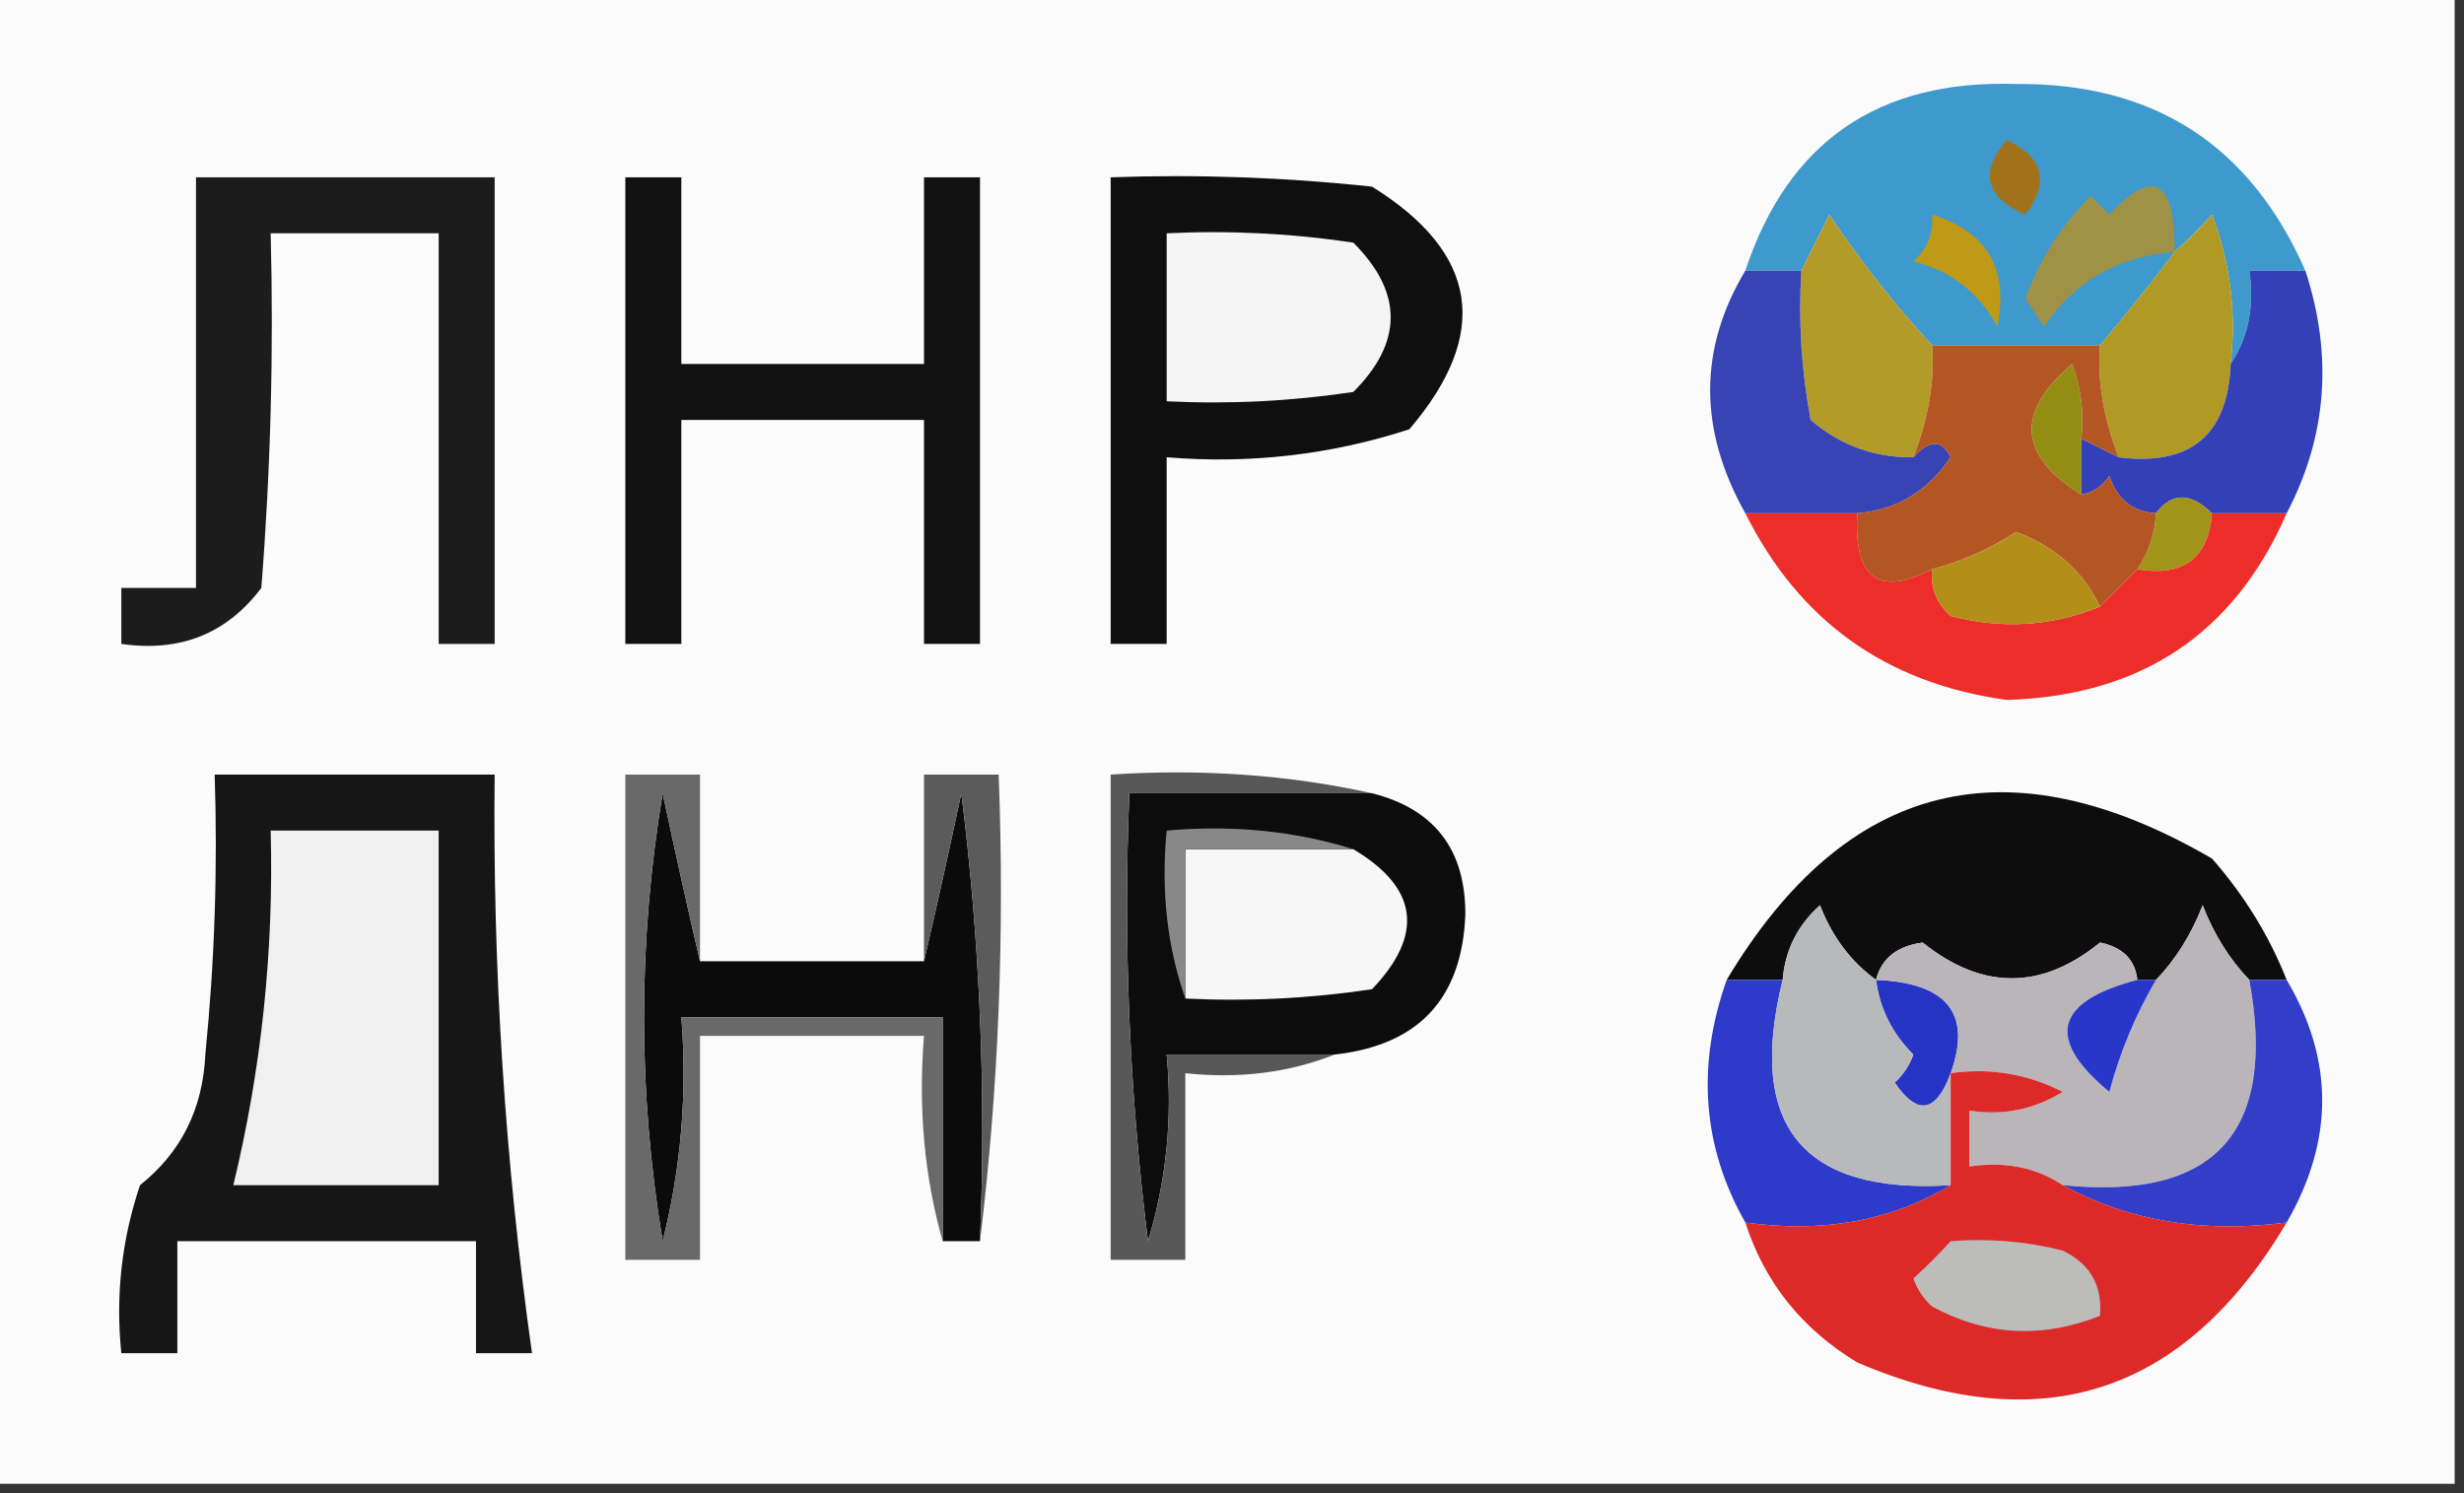 <?xml version="1.0" encoding="UTF-8"?>
<!DOCTYPE svg PUBLIC "-//W3C//DTD SVG 1.1//EN" "http://www.w3.org/Graphics/SVG/1.1/DTD/svg11.dtd">
<svg xmlns="http://www.w3.org/2000/svg" version="1.1" width="132px" height="80px" style="shape-rendering:geometricPrecision; text-rendering:geometricPrecision; image-rendering:optimizeQuality; fill-rule:evenodd; clip-rule:evenodd" xmlns:xlink="http://www.w3.org/1999/xlink">
<rect width="100%" height="100%" fill="#333333" stroke="none"/>
<g><path style="opacity:1" fill="#fcfbfb" d="M -0.5,-0.5 C 43.5,-0.5 87.5,-0.5 131.5,-0.5C 131.5,26.167 131.5,52.833 131.5,79.5C 87.5,79.5 43.5,79.5 -0.5,79.5C -0.5,52.833 -0.5,26.167 -0.5,-0.5 Z"/></g>
<g><path style="opacity:1" fill="#3e99cc" d="M 123.5,14.5 C 122.5,14.5 121.5,14.5 120.5,14.5C 120.784,16.415 120.451,18.081 119.5,19.5C 119.813,16.753 119.48,14.086 118.5,11.5C 117.818,12.243 117.151,12.909 116.5,13.5C 115.25,15.154 113.916,16.821 112.5,18.5C 109.5,18.5 106.5,18.5 103.5,18.5C 101.5,16.329 99.666,13.996 98,11.5C 97.487,12.527 96.987,13.527 96.5,14.5C 95.5,14.5 94.5,14.5 93.5,14.5C 95.789,7.597 100.622,4.264 108,4.5C 115.377,4.437 120.544,7.77 123.5,14.5 Z"/></g>
<g><path style="opacity:1" fill="#1c1c1c" d="M 10.5,9.5 C 15.833,9.5 21.167,9.5 26.5,9.5C 26.5,17.833 26.5,26.167 26.5,34.5C 25.5,34.5 24.5,34.5 23.5,34.5C 23.5,27.167 23.5,19.833 23.5,12.5C 20.5,12.5 17.5,12.5 14.5,12.5C 14.666,18.842 14.499,25.175 14,31.5C 12.152,33.953 9.652,34.953 6.5,34.5C 6.5,33.5 6.5,32.5 6.5,31.5C 7.833,31.5 9.167,31.5 10.5,31.5C 10.5,24.167 10.5,16.833 10.5,9.5 Z"/></g>
<g><path style="opacity:1" fill="#111111" d="M 33.5,9.5 C 34.5,9.5 35.5,9.5 36.5,9.5C 36.5,12.833 36.5,16.167 36.5,19.5C 40.833,19.5 45.167,19.5 49.5,19.5C 49.5,16.167 49.5,12.833 49.5,9.5C 50.5,9.5 51.5,9.5 52.5,9.5C 52.5,17.833 52.5,26.167 52.5,34.5C 51.5,34.5 50.5,34.5 49.5,34.5C 49.5,30.5 49.5,26.5 49.5,22.5C 45.167,22.5 40.833,22.5 36.5,22.5C 36.5,26.5 36.5,30.5 36.5,34.5C 35.5,34.5 34.5,34.5 33.5,34.5C 33.5,26.167 33.5,17.833 33.5,9.5 Z"/></g>
<g><path style="opacity:1" fill="#a2731b" d="M 107.5,7.5 C 109.476,8.427 109.809,9.76 108.5,11.5C 106.358,10.563 106.024,9.23 107.5,7.5 Z"/></g>
<g><path style="opacity:1" fill="#0f0f0f" d="M 59.5,9.5 C 64.178,9.334 68.845,9.501 73.5,10C 79.209,13.545 79.875,17.879 75.5,23C 71.3,24.367 66.967,24.867 62.5,24.5C 62.5,27.833 62.5,31.167 62.5,34.5C 61.5,34.5 60.5,34.5 59.5,34.5C 59.5,26.167 59.5,17.833 59.5,9.5 Z"/></g>
<g><path style="opacity:1" fill="#9f9247" d="M 116.5,13.5 C 113.487,13.72 111.153,15.053 109.5,17.5C 109.167,17 108.833,16.5 108.5,16C 109.256,13.909 110.423,12.076 112,10.5C 112.333,10.833 112.667,11.167 113,11.5C 115.351,8.957 116.517,9.623 116.5,13.5 Z"/></g>
<g><path style="opacity:1" fill="#f5f5f5" d="M 62.5,12.5 C 65.85,12.335 69.183,12.502 72.5,13C 75.167,15.667 75.167,18.333 72.5,21C 69.183,21.498 65.85,21.665 62.5,21.5C 62.5,18.5 62.5,15.5 62.5,12.5 Z"/></g>
<g><path style="opacity:1" fill="#bf9a16" d="M 103.5,11.5 C 106.452,12.399 107.619,14.399 107,17.5C 106.021,15.68 104.521,14.513 102.5,14C 103.252,13.329 103.586,12.496 103.5,11.5 Z"/></g>
<g><path style="opacity:1" fill="#b39b29" d="M 103.5,18.5 C 103.653,20.386 103.32,22.386 102.5,24.5C 100.418,24.528 98.584,23.861 97,22.5C 96.503,19.854 96.336,17.187 96.5,14.5C 96.987,13.527 97.487,12.527 98,11.5C 99.666,13.996 101.5,16.329 103.5,18.5 Z"/></g>
<g><path style="opacity:1" fill="#938e13" d="M 111.5,23.5 C 111.5,24.5 111.5,25.5 111.5,26.5C 108.13,24.417 107.963,22.083 111,19.5C 111.49,20.793 111.657,22.127 111.5,23.5 Z"/></g>
<g><path style="opacity:1" fill="#b19926" d="M 119.5,19.5 C 119.349,23.314 117.349,24.981 113.5,24.5C 112.68,22.386 112.347,20.386 112.5,18.5C 113.916,16.821 115.25,15.154 116.5,13.5C 117.151,12.909 117.818,12.243 118.5,11.5C 119.48,14.086 119.813,16.753 119.5,19.5 Z"/></g>
<g><path style="opacity:1" fill="#3340b8" d="M 123.5,14.5 C 124.992,19.054 124.658,23.387 122.5,27.5C 121.167,27.5 119.833,27.5 118.5,27.5C 117.348,26.375 116.348,26.375 115.5,27.5C 114.25,27.423 113.417,26.756 113,25.5C 112.617,26.056 112.117,26.389 111.5,26.5C 111.5,25.5 111.5,24.5 111.5,23.5C 112.167,23.833 112.833,24.167 113.5,24.5C 117.349,24.981 119.349,23.314 119.5,19.5C 120.451,18.081 120.784,16.415 120.5,14.5C 121.5,14.5 122.5,14.5 123.5,14.5 Z"/></g>
<g><path style="opacity:1" fill="#3843b4" d="M 93.5,14.5 C 94.5,14.5 95.5,14.5 96.5,14.5C 96.336,17.187 96.503,19.854 97,22.5C 98.584,23.861 100.418,24.528 102.5,24.5C 103.363,23.537 104.03,23.537 104.5,24.5C 103.272,26.321 101.606,27.321 99.5,27.5C 97.5,27.5 95.5,27.5 93.5,27.5C 90.987,23.029 90.987,18.696 93.5,14.5 Z"/></g>
<g><path style="opacity:1" fill="#b35623" d="M 103.5,18.5 C 106.5,18.5 109.5,18.5 112.5,18.5C 112.347,20.386 112.68,22.386 113.5,24.5C 112.833,24.167 112.167,23.833 111.5,23.5C 111.657,22.127 111.49,20.793 111,19.5C 107.963,22.083 108.13,24.417 111.5,26.5C 112.117,26.389 112.617,26.056 113,25.5C 113.417,26.756 114.25,27.423 115.5,27.5C 115.443,28.609 115.11,29.609 114.5,30.5C 113.833,31.167 113.167,31.833 112.5,32.5C 111.599,30.611 110.099,29.278 108,28.5C 106.594,29.414 105.094,30.081 103.5,30.5C 100.629,31.986 99.295,30.986 99.5,27.5C 101.606,27.321 103.272,26.321 104.5,24.5C 104.03,23.537 103.363,23.537 102.5,24.5C 103.32,22.386 103.653,20.386 103.5,18.5 Z"/></g>
<g><path style="opacity:1" fill="#a29419" d="M 118.5,27.5 C 118.306,29.912 116.973,30.912 114.5,30.5C 115.11,29.609 115.443,28.609 115.5,27.5C 116.348,26.375 117.348,26.375 118.5,27.5 Z"/></g>
<g><path style="opacity:1" fill="#ed2d29" d="M 93.5,27.5 C 95.5,27.5 97.5,27.5 99.5,27.5C 99.295,30.986 100.629,31.986 103.5,30.5C 103.414,31.496 103.748,32.329 104.5,33C 107.261,33.722 109.927,33.555 112.5,32.5C 113.167,31.833 113.833,31.167 114.5,30.5C 116.973,30.912 118.306,29.912 118.5,27.5C 119.833,27.5 121.167,27.5 122.5,27.5C 119.689,33.958 114.689,37.291 107.5,37.5C 101.055,36.615 96.388,33.281 93.5,27.5 Z"/></g>
<g><path style="opacity:1" fill="#b38f19" d="M 112.5,32.5 C 109.927,33.555 107.261,33.722 104.5,33C 103.748,32.329 103.414,31.496 103.5,30.5C 105.094,30.081 106.594,29.414 108,28.5C 110.099,29.278 111.599,30.611 112.5,32.5 Z"/></g>
<g><path style="opacity:1" fill="#161616" d="M 11.5,41.5 C 16.5,41.5 21.5,41.5 26.5,41.5C 26.385,51.898 27.052,62.231 28.5,72.5C 27.5,72.5 26.5,72.5 25.5,72.5C 25.5,70.5 25.5,68.5 25.5,66.5C 20.167,66.5 14.833,66.5 9.5,66.5C 9.5,68.5 9.5,70.5 9.5,72.5C 8.5,72.5 7.5,72.5 6.5,72.5C 6.183,69.428 6.516,66.428 7.5,63.5C 9.7,61.747 10.867,59.414 11,56.5C 11.499,51.511 11.666,46.511 11.5,41.5 Z"/></g>
<g><path style="opacity:1" fill="#0b0b0b" d="M 37.5,51.5 C 41.5,51.5 45.5,51.5 49.5,51.5C 50.166,48.642 50.833,45.642 51.5,42.5C 52.498,50.472 52.831,58.472 52.5,66.5C 51.833,66.5 51.167,66.5 50.5,66.5C 50.5,62.5 50.5,58.5 50.5,54.5C 45.833,54.5 41.167,54.5 36.5,54.5C 36.824,58.555 36.491,62.555 35.5,66.5C 34.167,58.5 34.167,50.5 35.5,42.5C 36.167,45.642 36.834,48.642 37.5,51.5 Z"/></g>
<g><path style="opacity:1" fill="#0c0c0c" d="M 73.5,42.5 C 76.845,43.348 78.512,45.515 78.5,49C 78.329,53.502 75.996,56.002 71.5,56.5C 68.5,56.5 65.5,56.5 62.5,56.5C 62.82,59.898 62.487,63.232 61.5,66.5C 60.502,58.528 60.169,50.528 60.5,42.5C 64.833,42.5 69.167,42.5 73.5,42.5 Z"/></g>
<g><path style="opacity:1" fill="#0d0d0d" d="M 122.5,52.5 C 121.833,52.5 121.167,52.5 120.5,52.5C 119.442,51.4 118.608,50.066 118,48.5C 117.392,50.066 116.558,51.4 115.5,52.5C 115.167,52.5 114.833,52.5 114.5,52.5C 114.38,51.414 113.713,50.747 112.5,50.5C 109.362,53.054 106.196,53.054 103,50.5C 101.624,50.684 100.791,51.351 100.5,52.5C 99.15,51.517 98.15,50.184 97.5,48.5C 96.295,49.577 95.628,50.91 95.5,52.5C 94.5,52.5 93.5,52.5 92.5,52.5C 98.898,41.813 107.565,39.647 118.5,46C 120.232,47.972 121.565,50.139 122.5,52.5 Z"/></g>
<g><path style="opacity:1" fill="#f0f0f0" d="M 14.5,44.5 C 17.5,44.5 20.5,44.5 23.5,44.5C 23.5,50.833 23.5,57.167 23.5,63.5C 19.833,63.5 16.167,63.5 12.5,63.5C 14.006,57.267 14.673,50.934 14.5,44.5 Z"/></g>
<g><path style="opacity:1" fill="#f7f7f7" d="M 72.5,45.5 C 75.973,47.563 76.306,50.063 73.5,53C 70.183,53.498 66.85,53.665 63.5,53.5C 63.5,50.833 63.5,48.167 63.5,45.5C 66.5,45.5 69.5,45.5 72.5,45.5 Z"/></g>
<g><path style="opacity:1" fill="#888888" d="M 72.5,45.5 C 69.5,45.5 66.5,45.5 63.5,45.5C 63.5,48.167 63.5,50.833 63.5,53.5C 62.523,50.713 62.19,47.713 62.5,44.5C 66.042,44.187 69.375,44.521 72.5,45.5 Z"/></g>
<g><path style="opacity:1" fill="#585858" d="M 73.5,42.5 C 69.167,42.5 64.833,42.5 60.5,42.5C 60.169,50.528 60.502,58.528 61.5,66.5C 62.487,63.232 62.82,59.898 62.5,56.5C 65.5,56.5 68.5,56.5 71.5,56.5C 69.052,57.473 66.385,57.806 63.5,57.5C 63.5,60.833 63.5,64.167 63.5,67.5C 62.167,67.5 60.833,67.5 59.5,67.5C 59.5,58.833 59.5,50.167 59.5,41.5C 64.363,41.181 69.03,41.514 73.5,42.5 Z"/></g>
<g><path style="opacity:1" fill="#5b5b5b" d="M 52.5,66.5 C 52.831,58.472 52.498,50.472 51.5,42.5C 50.833,45.642 50.166,48.642 49.5,51.5C 49.5,48.167 49.5,44.833 49.5,41.5C 50.833,41.5 52.167,41.5 53.5,41.5C 53.826,50.017 53.493,58.35 52.5,66.5 Z"/></g>
<g><path style="opacity:1" fill="#2634c5" d="M 100.5,52.5 C 104.318,52.648 105.651,54.314 104.5,57.5C 103.719,59.628 102.719,59.795 101.5,58C 101.957,57.586 102.291,57.086 102.5,56.5C 101.37,55.378 100.703,54.044 100.5,52.5 Z"/></g>
<g><path style="opacity:1" fill="#2e3bca" d="M 92.5,52.5 C 93.5,52.5 94.5,52.5 95.5,52.5C 93.565,60.321 96.565,63.987 104.5,63.5C 101.316,65.414 97.649,66.08 93.5,65.5C 91.202,61.454 90.869,57.12 92.5,52.5 Z"/></g>
<g><path style="opacity:1" fill="#bab5b9" d="M 120.5,52.5 C 121.998,60.666 118.664,64.333 110.5,63.5C 109.081,62.549 107.415,62.215 105.5,62.5C 105.5,61.5 105.5,60.5 105.5,59.5C 107.288,59.785 108.955,59.452 110.5,58.5C 108.604,57.534 106.604,57.201 104.5,57.5C 105.651,54.314 104.318,52.648 100.5,52.5C 100.791,51.351 101.624,50.684 103,50.5C 106.196,53.054 109.362,53.054 112.5,50.5C 113.713,50.747 114.38,51.414 114.5,52.5C 110.072,53.664 109.572,55.664 113,58.5C 113.573,56.359 114.406,54.359 115.5,52.5C 116.558,51.4 117.392,50.066 118,48.5C 118.608,50.066 119.442,51.4 120.5,52.5 Z"/></g>
<g><path style="opacity:1" fill="#2836c9" d="M 114.5,52.5 C 114.833,52.5 115.167,52.5 115.5,52.5C 114.406,54.359 113.573,56.359 113,58.5C 109.572,55.664 110.072,53.664 114.5,52.5 Z"/></g>
<g><path style="opacity:1" fill="#696969" d="M 37.5,51.5 C 36.834,48.642 36.167,45.642 35.5,42.5C 34.167,50.5 34.167,58.5 35.5,66.5C 36.491,62.555 36.824,58.555 36.5,54.5C 41.167,54.5 45.833,54.5 50.5,54.5C 50.5,58.5 50.5,62.5 50.5,66.5C 49.518,63.038 49.185,59.371 49.5,55.5C 45.5,55.5 41.5,55.5 37.5,55.5C 37.5,59.5 37.5,63.5 37.5,67.5C 36.167,67.5 34.833,67.5 33.5,67.5C 33.5,58.833 33.5,50.167 33.5,41.5C 34.833,41.5 36.167,41.5 37.5,41.5C 37.5,44.833 37.5,48.167 37.5,51.5 Z"/></g>
<g><path style="opacity:1" fill="#b7b9ba" d="M 100.5,52.5 C 100.703,54.044 101.37,55.378 102.5,56.5C 102.291,57.086 101.957,57.586 101.5,58C 102.719,59.795 103.719,59.628 104.5,57.5C 104.5,59.5 104.5,61.5 104.5,63.5C 96.565,63.987 93.565,60.321 95.5,52.5C 95.628,50.91 96.295,49.577 97.5,48.5C 98.15,50.184 99.15,51.517 100.5,52.5 Z"/></g>
<g><path style="opacity:1" fill="#323dc8" d="M 120.5,52.5 C 121.167,52.5 121.833,52.5 122.5,52.5C 125.037,56.774 125.037,61.108 122.5,65.5C 118.029,66.089 114.029,65.423 110.5,63.5C 118.664,64.333 121.998,60.666 120.5,52.5 Z"/></g>
<g><path style="opacity:1" fill="#dd2927" d="M 104.5,57.5 C 106.604,57.201 108.604,57.534 110.5,58.5C 108.955,59.452 107.288,59.785 105.5,59.5C 105.5,60.5 105.5,61.5 105.5,62.5C 107.415,62.215 109.081,62.549 110.5,63.5C 114.029,65.423 118.029,66.089 122.5,65.5C 117.034,74.711 109.367,77.211 99.5,73C 96.532,71.207 94.532,68.707 93.5,65.5C 97.649,66.08 101.316,65.414 104.5,63.5C 104.5,61.5 104.5,59.5 104.5,57.5 Z"/></g>
<g><path style="opacity:1" fill="#bcbcbb" d="M 104.5,66.5 C 106.527,66.338 108.527,66.504 110.5,67C 111.973,67.71 112.64,68.876 112.5,70.5C 109.394,71.733 106.394,71.567 103.5,70C 103.043,69.586 102.709,69.086 102.5,68.5C 103.243,67.818 103.909,67.151 104.5,66.5 Z"/></g>
</svg>
